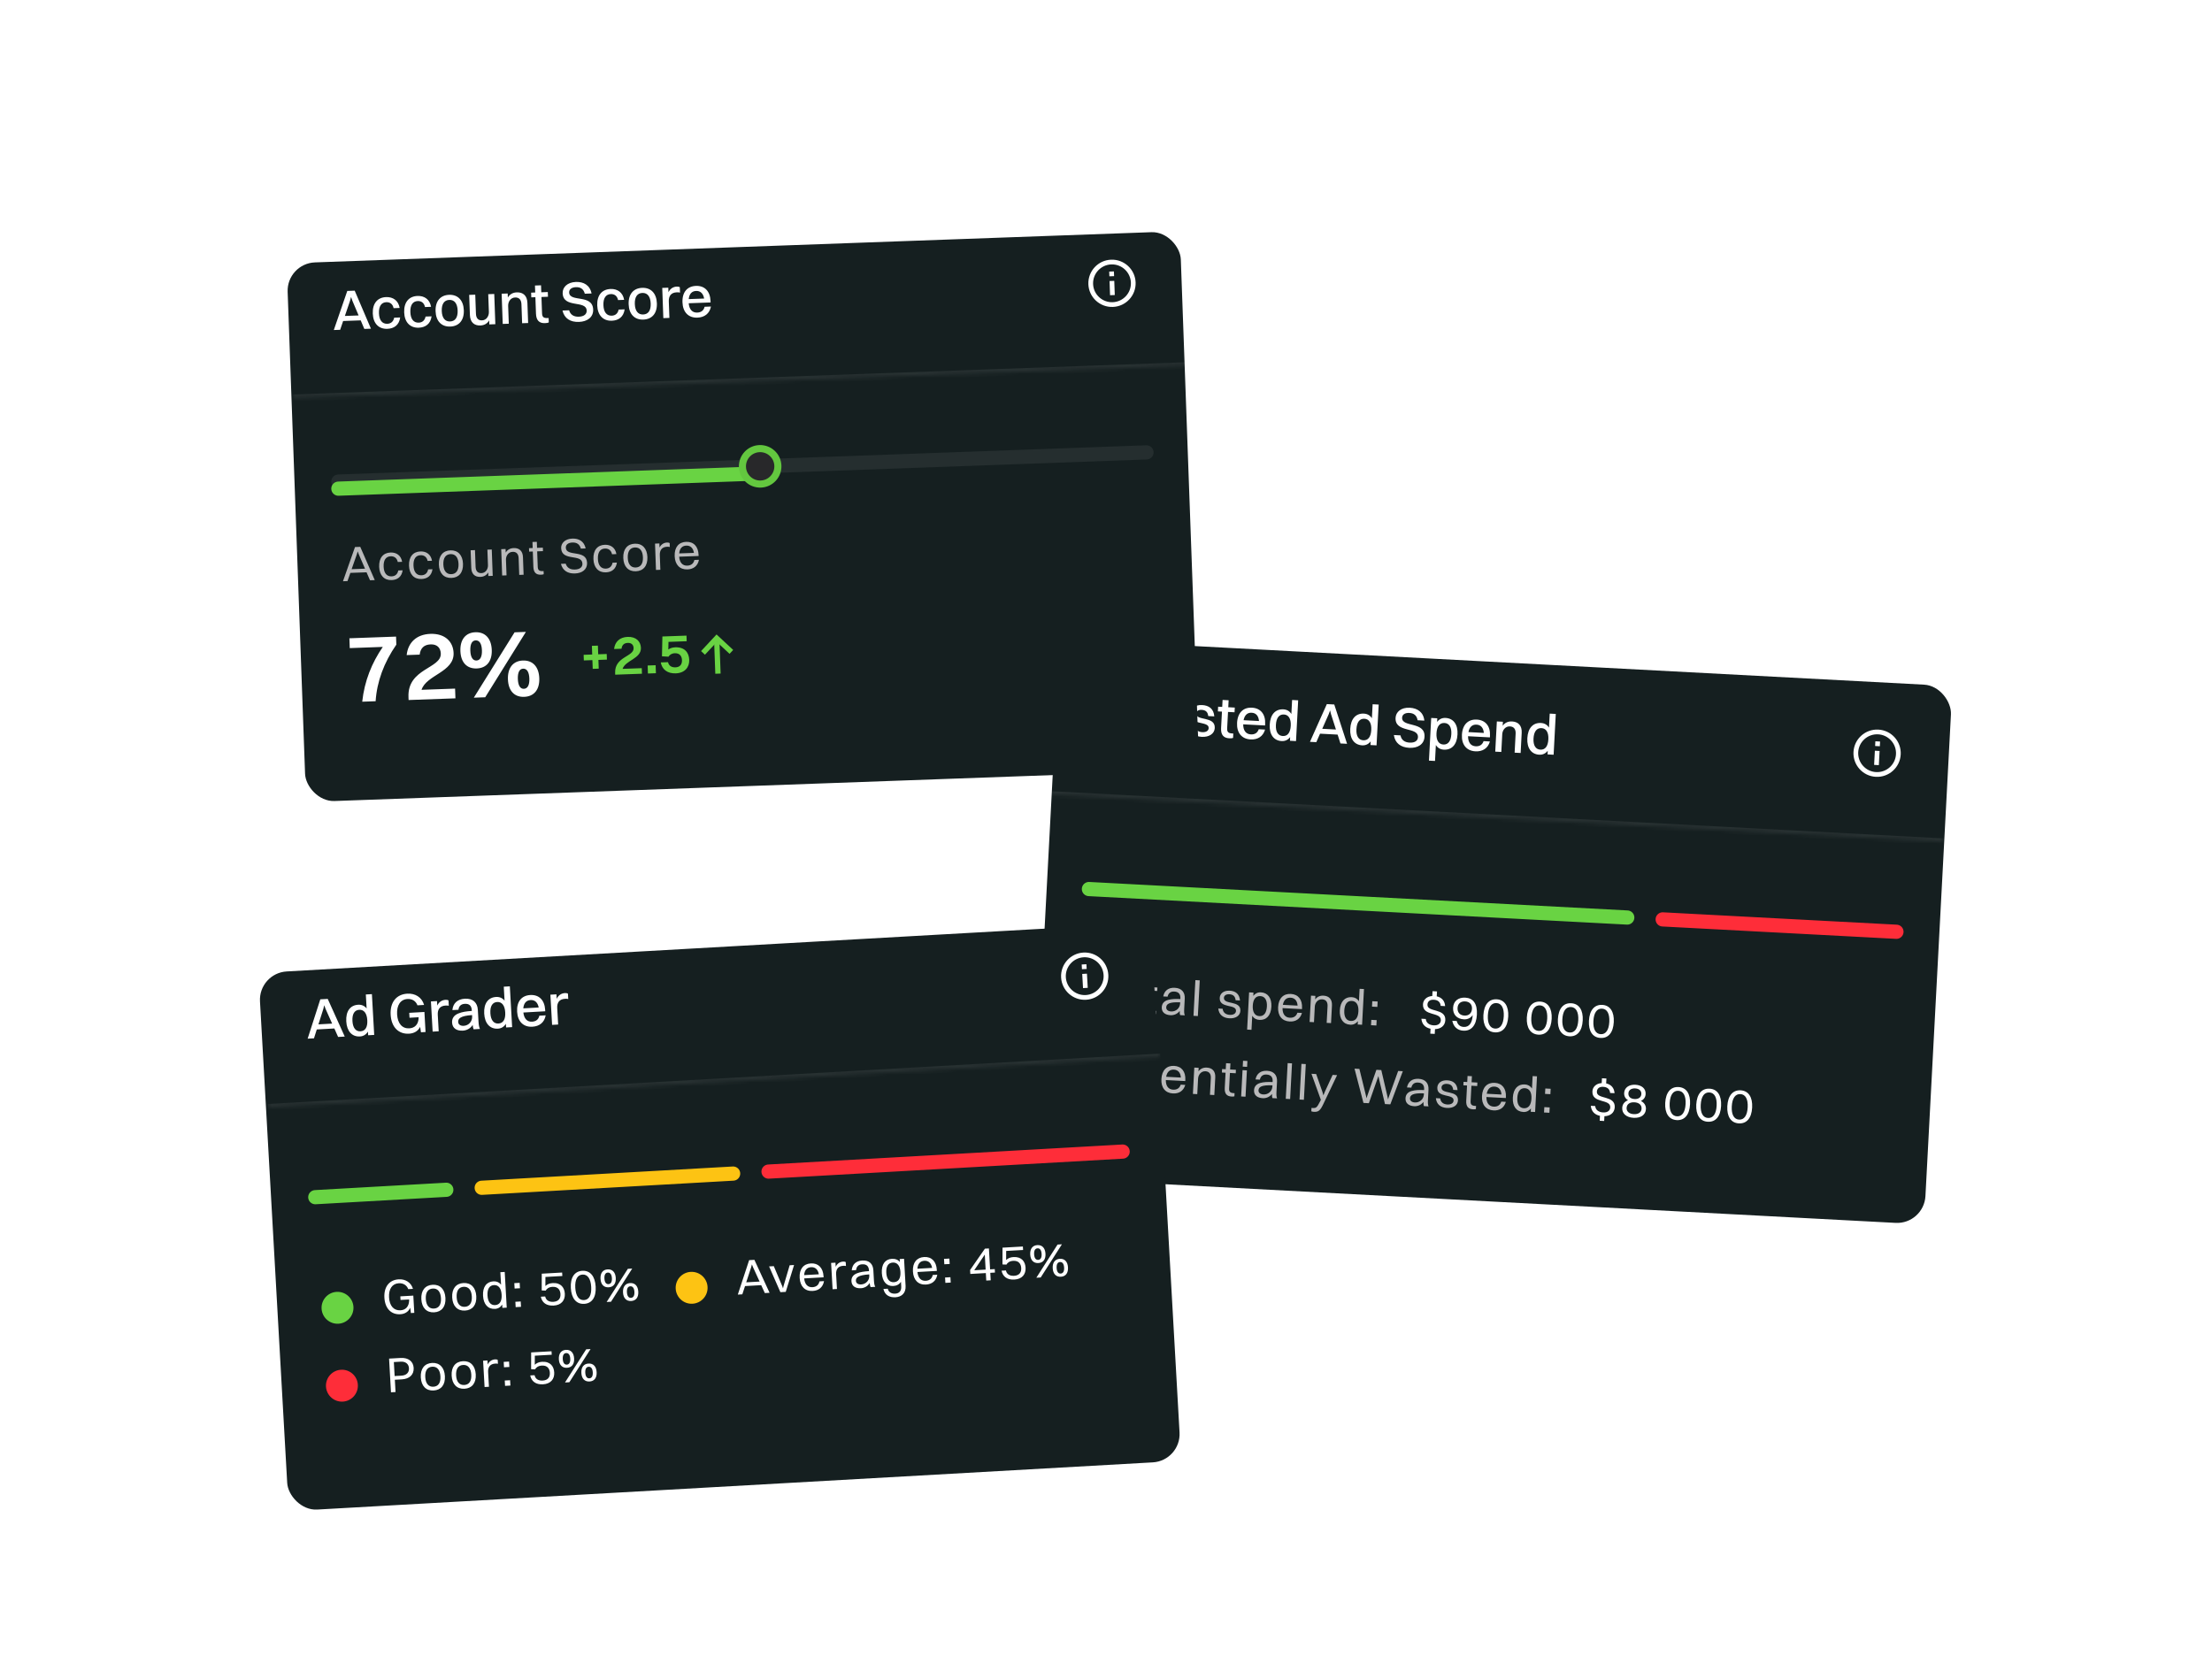 <svg width="565" height="427" viewBox="0 0 565 427" fill="none" xmlns="http://www.w3.org/2000/svg">
<g filter="url(#filter0_d_257_3028)">
<rect x="270.729" y="159.615" width="228.29" height="137.699" rx="7.247" transform="rotate(3.029 270.729 159.615)" fill="#151F20"/>
</g>
<mask id="path-2-inside-1_257_3028" fill="white">
<path d="M498.7 171.679L496.402 215.102L268.431 203.039L270.729 159.615L498.7 171.679Z"/>
</mask>
<path d="M496.402 215.102L496.45 214.198L268.479 202.134L268.431 203.039L268.383 203.943L496.354 216.007L496.402 215.102Z" fill="white" fill-opacity="0.08" mask="url(#path-2-inside-1_257_3028)"/>
<g clip-path="url(#clip0_257_3028)">
<path d="M479.015 189.386L480.221 189.45L480.157 190.656L478.951 190.592L479.015 189.386ZM478.887 191.798L480.093 191.862L479.902 195.481L478.696 195.417L478.887 191.798ZM479.778 186.402C476.448 186.226 473.604 188.785 473.427 192.114C473.251 195.443 475.81 198.288 479.139 198.464C482.468 198.641 485.313 196.082 485.489 192.753C485.666 189.423 483.107 186.579 479.778 186.402ZM479.203 197.258C476.543 197.117 474.493 194.838 474.634 192.178C474.774 189.518 477.054 187.468 479.714 187.609C482.373 187.749 484.424 190.029 484.283 192.689C484.142 195.348 481.863 197.399 479.203 197.258Z" fill="white"/>
</g>
<path d="M290.013 187.168L288.39 180.26L288.204 179.379L287.941 180.236L285.598 186.934L283.731 186.835L281.183 176.83L282.906 176.921L284.631 184.372L284.817 185.238L285.065 184.395L287.566 177.168L289.173 177.253L290.898 184.703L291.07 185.569L291.318 184.726L293.805 177.498L295.455 177.585L291.866 187.266L290.013 187.168ZM297.393 182.347L295.845 182.265C296.181 180.57 297.407 179.619 299.332 179.721C301.431 179.832 302.408 181.118 302.313 182.912L302.154 185.923C302.105 186.85 302.163 187.39 302.315 187.819L300.694 187.733C300.593 187.437 300.571 187.03 300.58 186.595C299.88 187.472 298.86 187.824 297.933 187.775C296.37 187.693 295.338 186.898 295.416 185.421C295.472 184.365 296.093 183.614 297.271 183.284C298.317 182.991 299.364 182.96 300.754 183.019L300.763 182.845C300.823 181.716 300.334 181.081 299.147 181.018C298.149 180.965 297.584 181.487 297.393 182.347ZM296.983 185.446C296.948 186.098 297.462 186.531 298.287 186.575C299.575 186.643 300.614 185.668 300.68 184.423L300.698 184.075C297.73 183.947 297.029 184.563 296.983 185.446ZM305.528 182.284C305.423 184.253 310.446 182.864 310.28 186.005C310.203 187.467 308.835 188.352 306.968 188.254C305.101 188.155 303.83 187.217 303.637 185.363L305.186 185.445C305.294 186.423 305.989 186.997 307.075 187.054C308.117 187.11 308.692 186.676 308.726 186.024C308.828 184.099 303.879 185.463 304.047 182.293C304.11 181.092 305.11 180.027 307.064 180.13C308.786 180.221 310.018 181.085 310.162 183.023L308.613 182.941C308.497 181.846 307.911 181.409 306.926 181.357C306.072 181.312 305.558 181.705 305.528 182.284ZM311.897 186.018L312.12 181.806L311.078 181.751L311.141 180.549L312.183 180.604L312.278 178.824L313.826 178.906L313.732 180.686L315.397 180.774L315.333 181.976L313.669 181.888L313.45 186.013C313.404 186.896 313.628 187.329 314.713 187.386L315.017 187.402L314.957 188.531C314.779 188.609 314.414 188.648 313.98 188.625C312.475 188.545 311.809 187.682 311.897 186.018ZM323.132 186.395C322.617 188.167 321.237 189.009 319.428 188.913C317.156 188.793 315.847 187.199 315.98 184.681C316.118 182.061 317.585 180.687 319.785 180.803C322.014 180.921 323.28 182.498 323.149 184.973L323.129 185.349L317.542 185.054C317.546 186.636 318.237 187.558 319.496 187.625C320.481 187.677 321.2 187.25 321.511 186.309L323.132 186.395ZM319.716 182.092C318.602 182.033 317.899 182.707 317.642 183.999L321.579 184.208C321.459 182.895 320.817 182.15 319.716 182.092ZM327.377 189.334C325.336 189.226 324.186 187.641 324.32 185.122C324.458 182.502 325.794 181.121 327.806 181.228C328.689 181.275 329.393 181.675 329.848 182.41L330.037 178.835L331.586 178.917L331.035 189.338L329.486 189.256L329.536 188.316C329.005 189.013 328.26 189.38 327.377 189.334ZM327.649 188.042C328.879 188.107 329.595 187.187 329.69 185.406C329.783 183.64 329.141 182.605 327.94 182.541C326.709 182.476 325.991 183.425 325.897 185.206C325.805 186.957 326.447 187.978 327.649 188.042ZM342.383 189.939L341.661 187.68L337.174 187.443L336.217 189.613L334.596 189.527L338.909 179.885L340.805 179.985L344.077 190.029L342.383 189.939ZM339.398 182.436L337.734 186.195L341.236 186.38L339.977 182.467L339.739 181.496L339.398 182.436ZM347.944 190.422C345.903 190.314 344.753 188.729 344.886 186.21C345.025 183.591 346.361 182.21 348.373 182.316C349.255 182.363 349.96 182.763 350.415 183.498L350.604 179.923L352.153 180.005L351.601 190.427L350.052 190.345L350.102 189.404C349.572 190.102 348.827 190.469 347.944 190.422ZM348.215 189.13C349.446 189.195 350.162 188.275 350.256 186.495C350.35 184.729 349.708 183.693 348.506 183.63C347.276 183.565 346.558 184.514 346.464 186.294C346.371 188.045 347.014 189.066 348.215 189.13ZM358.135 183.341C357.998 185.932 364.07 184.206 363.857 188.23C363.754 190.17 362.119 191.172 359.962 191.058C357.777 190.942 356.324 189.864 356.028 187.787L357.721 187.877C357.937 189.006 358.73 189.657 360.047 189.727C361.393 189.798 362.134 189.242 362.181 188.359C362.328 185.58 356.255 187.335 356.464 183.383C356.542 181.907 357.854 180.699 360.098 180.818C362.037 180.92 363.581 181.931 363.814 184.106L362.091 184.015C361.881 182.784 361.142 182.208 359.984 182.147C358.855 182.087 358.177 182.559 358.135 183.341ZM366.539 194.411L364.99 194.329L365.567 183.429L367.116 183.511L367.067 184.438C367.597 183.74 368.342 183.373 369.225 183.42C371.266 183.528 372.416 185.113 372.283 187.631C372.144 190.251 370.808 191.632 368.796 191.525C367.913 191.479 367.209 191.078 366.754 190.343L366.539 194.411ZM368.968 184.712C367.723 184.647 367.006 185.581 366.913 187.347C366.819 189.113 367.461 190.148 368.677 190.213C369.893 190.277 370.611 189.328 370.705 187.548C370.798 185.796 370.155 184.775 368.968 184.712ZM380.563 189.434C380.048 191.206 378.668 192.048 376.859 191.952C374.587 191.832 373.278 190.238 373.411 187.72C373.549 185.1 375.016 183.726 377.216 183.843C379.445 183.961 380.711 185.537 380.58 188.012L380.56 188.389L374.973 188.093C374.977 189.675 375.668 190.597 376.927 190.664C377.912 190.716 378.631 190.289 378.942 189.348L380.563 189.434ZM377.147 185.131C376.033 185.072 375.33 185.746 375.072 187.039L379.01 187.247C378.89 185.934 378.248 185.189 377.147 185.131ZM381.923 192.031L382.331 184.316L383.88 184.398L383.826 185.426C384.39 184.629 385.222 184.266 386.221 184.319C387.828 184.404 388.777 185.398 388.68 187.222L388.408 192.374L386.873 192.293L387.129 187.459C387.188 186.344 386.732 185.638 385.675 185.582C384.517 185.521 383.768 186.512 383.712 187.583L383.472 192.113L381.923 192.031ZM393.176 192.815C391.135 192.707 389.985 191.123 390.118 188.604C390.257 185.984 391.593 184.603 393.605 184.71C394.488 184.757 395.192 185.157 395.647 185.892L395.836 182.317L397.385 182.399L396.833 192.82L395.285 192.738L395.335 191.798C394.804 192.495 394.059 192.862 393.176 192.815ZM393.448 191.524C394.678 191.589 395.394 190.669 395.488 188.888C395.582 187.122 394.94 186.087 393.739 186.023C392.508 185.958 391.79 186.907 391.696 188.688C391.604 190.439 392.246 191.46 393.448 191.524Z" fill="white"/>
<g filter="url(#filter1_d_257_3028)">
<path d="M278.138 225.325L415.645 232.601" stroke="#69D343" stroke-width="3.624" stroke-linecap="round"/>
</g>
<g filter="url(#filter2_d_257_3028)">
<path d="M424.691 233.08L484.398 236.239" stroke="#FE2D39" stroke-width="3.624" stroke-linecap="round"/>
</g>
<path d="M279.751 258.198L280.155 250.573L277.204 250.417L277.256 249.429L284.323 249.803L284.271 250.791L281.32 250.635L280.916 258.259L279.751 258.198ZM287.371 258.753C285.446 258.651 284.363 257.273 284.479 255.082C284.6 252.803 285.856 251.612 287.743 251.712C289.669 251.813 290.75 253.217 290.634 255.408C290.514 257.675 289.258 258.853 287.371 258.753ZM287.422 257.791C288.676 257.857 289.407 256.994 289.494 255.348C289.581 253.714 288.934 252.74 287.693 252.674C286.439 252.608 285.707 253.483 285.619 255.143C285.533 256.764 286.181 257.725 287.422 257.791ZM292.779 256.944L292.985 253.043L292.048 252.993L292.095 252.107L293.032 252.157L293.114 250.611L294.228 250.67L294.147 252.215L295.628 252.294L295.582 253.18L294.1 253.102L293.893 257.003C293.85 257.813 294.071 258.206 295.059 258.258L295.287 258.27L295.245 259.068C295.115 259.125 294.834 259.148 294.517 259.132C293.263 259.065 292.704 258.362 292.779 256.944ZM298.233 254.629L297.118 254.57C297.412 253.1 298.433 252.277 300.08 252.364C301.878 252.46 302.697 253.557 302.613 255.127L302.473 257.774C302.432 258.547 302.47 259.032 302.628 259.408L301.45 259.346C301.338 259.073 301.321 258.679 301.329 258.273C300.715 259.091 299.783 259.41 298.973 259.367C297.579 259.294 296.676 258.598 296.744 257.319C296.793 256.394 297.335 255.75 298.34 255.473C299.268 255.217 300.197 255.19 301.49 255.246L301.498 255.094C301.555 254.005 301.08 253.383 299.928 253.322C298.965 253.271 298.418 253.775 298.233 254.629ZM297.885 257.354C297.853 257.974 298.352 258.369 299.138 258.411C300.379 258.476 301.368 257.551 301.429 256.398L301.445 256.082C298.582 255.956 297.929 256.531 297.885 257.354ZM304.848 259.526L305.331 250.407L306.445 250.466L305.963 259.585L304.848 259.526ZM312.62 254.92C312.521 256.795 316.972 255.481 316.825 258.254C316.759 259.508 315.602 260.247 314.019 260.163C312.423 260.079 311.349 259.26 311.179 257.664L312.294 257.723C312.396 258.668 313.065 259.224 314.104 259.279C315.117 259.333 315.673 258.905 315.706 258.272C315.804 256.435 311.404 257.726 311.552 254.94C311.606 253.914 312.454 253.019 314.1 253.106C315.557 253.183 316.597 253.924 316.724 255.607L315.609 255.548C315.5 254.489 314.938 254.065 313.989 254.015C313.153 253.971 312.649 254.363 312.62 254.92ZM319.663 263.104L318.548 263.045L319.052 253.533L320.166 253.592L320.122 254.428C320.599 253.818 321.264 253.485 322.062 253.528C323.848 253.622 324.855 254.996 324.739 257.187C324.618 259.467 323.45 260.663 321.689 260.569C320.891 260.527 320.263 260.164 319.852 259.52L319.663 263.104ZM321.935 254.486C320.757 254.424 320.076 255.29 319.989 256.936C319.903 258.57 320.512 259.542 321.664 259.603C322.829 259.664 323.511 258.786 323.599 257.127C323.685 255.506 323.075 254.546 321.935 254.486ZM332.555 258.795C332.105 260.346 330.937 261.059 329.404 260.978C327.454 260.874 326.346 259.495 326.462 257.304C326.582 255.024 327.826 253.833 329.714 253.933C331.613 254.033 332.684 255.398 332.571 257.538L332.556 257.817L327.591 257.554C327.575 259.065 328.239 259.951 329.455 260.015C330.405 260.065 331.1 259.645 331.39 258.733L332.555 258.795ZM329.663 254.895C328.586 254.838 327.905 255.475 327.674 256.72L331.435 256.919C331.349 255.67 330.714 254.951 329.663 254.895ZM334.507 261.095L334.863 254.37L335.977 254.429L335.929 255.341C336.423 254.656 337.177 254.327 338.063 254.374C339.494 254.45 340.299 255.331 340.216 256.889L339.978 261.385L338.864 261.326L339.09 257.058C339.143 256.044 338.722 255.362 337.709 255.308C336.594 255.249 335.883 256.215 335.832 257.177L335.622 261.154L334.507 261.095ZM344.9 261.798C343.115 261.703 342.108 260.329 342.224 258.138C342.344 255.858 343.513 254.663 345.273 254.756C346.071 254.798 346.699 255.162 347.11 255.806L347.278 252.627L348.393 252.686L347.91 261.805L346.795 261.746L346.84 260.897C346.364 261.507 345.698 261.84 344.9 261.798ZM345.027 260.839C346.205 260.901 346.886 260.036 346.973 258.389C347.06 256.756 346.451 255.783 345.298 255.722C344.133 255.661 343.451 256.539 343.364 258.198C343.278 259.819 343.887 260.779 345.027 260.839ZM350.443 257.176L350.516 255.795L351.884 255.868L351.811 257.248L350.443 257.176ZM350.192 261.925L350.264 260.557L351.632 260.63L351.56 261.998L350.192 261.925Z" fill="#B9B9BA"/>
<path d="M276.342 277.975L276.798 269.363L279.749 269.519C281.699 269.622 282.873 270.726 282.784 272.41C282.692 274.146 281.397 275.093 279.472 274.991L277.674 274.896L277.507 278.037L276.342 277.975ZM279.686 270.468L277.913 270.375L277.724 273.946L279.459 274.038C280.738 274.106 281.522 273.461 281.58 272.359C281.637 271.27 280.914 270.533 279.686 270.468ZM287.221 278.703C285.295 278.601 284.213 277.223 284.329 275.032C284.449 272.753 285.706 271.562 287.593 271.662C289.518 271.763 290.6 273.167 290.484 275.358C290.364 277.625 289.108 278.803 287.221 278.703ZM287.271 277.741C288.525 277.807 289.257 276.944 289.344 275.298C289.43 273.664 288.783 272.69 287.542 272.624C286.288 272.558 285.556 273.433 285.468 275.093C285.383 276.714 286.03 277.675 287.271 277.741ZM292.628 276.894L292.835 272.993L291.898 272.943L291.945 272.057L292.882 272.107L292.964 270.561L294.078 270.62L293.996 272.165L295.478 272.244L295.431 273.13L293.949 273.052L293.743 276.953C293.7 277.763 293.921 278.156 294.908 278.208L295.136 278.22L295.094 279.018C294.964 279.075 294.684 279.098 294.367 279.082C293.113 279.015 292.553 278.312 292.628 276.894ZM302.746 277.175C302.295 278.726 301.127 279.439 299.595 279.358C297.644 279.255 296.536 277.875 296.652 275.684C296.773 273.405 298.017 272.213 299.904 272.313C301.804 272.414 302.875 273.778 302.762 275.919L302.747 276.197L297.782 275.935C297.766 277.445 298.43 278.331 299.646 278.396C300.596 278.446 301.291 278.025 301.581 277.114L302.746 277.175ZM299.853 273.276C298.777 273.219 298.095 273.856 297.864 275.101L301.626 275.3C301.54 274.051 300.904 273.331 299.853 273.276ZM304.698 279.476L305.054 272.751L306.168 272.81L306.12 273.721C306.613 273.036 307.367 272.708 308.254 272.755C309.685 272.831 310.489 273.711 310.407 275.269L310.169 279.765L309.054 279.706L309.28 275.438C309.334 274.425 308.913 273.742 307.9 273.689C306.785 273.63 306.074 274.595 306.023 275.558L305.812 279.535L304.698 279.476ZM312.833 277.963L313.04 274.062L312.102 274.013L312.149 273.126L313.087 273.176L313.168 271.631L314.283 271.69L314.201 273.235L315.683 273.313L315.636 274.2L314.154 274.121L313.948 278.022C313.905 278.833 314.125 279.225 315.113 279.278L315.341 279.29L315.299 280.088C315.169 280.144 314.888 280.167 314.572 280.151C313.318 280.084 312.758 279.382 312.833 277.963ZM317.425 272.504L317.504 271.009L318.618 271.068L318.539 272.563L317.425 272.504ZM317.021 280.128L317.377 273.403L318.492 273.462L318.136 280.187L317.021 280.128ZM321.802 275.834L320.688 275.775C320.981 274.305 322.003 273.482 323.649 273.57C325.448 273.665 326.266 274.762 326.183 276.333L326.043 278.98C326.002 279.752 326.04 280.237 326.198 280.614L325.02 280.551C324.907 280.279 324.89 279.884 324.899 279.478C324.284 280.296 323.353 280.615 322.542 280.572C321.149 280.499 320.246 279.803 320.314 278.524C320.363 277.6 320.905 276.955 321.91 276.678C322.838 276.422 323.766 276.395 325.059 276.451L325.067 276.299C325.125 275.21 324.65 274.588 323.497 274.527C322.535 274.476 321.987 274.98 321.802 275.834ZM321.455 278.559C321.422 279.18 321.922 279.574 322.707 279.616C323.948 279.682 324.937 278.756 324.998 277.603L325.015 277.287C322.151 277.161 321.498 277.736 321.455 278.559ZM328.417 280.731L328.9 271.612L330.015 271.671L329.532 280.79L328.417 280.731ZM331.932 280.917L332.415 271.798L333.53 271.857L333.047 280.976L331.932 280.917ZM335.596 284.057C335.343 284.044 335.08 283.967 334.943 283.921L334.988 283.06L335.33 283.078C336.154 283.122 336.39 282.969 337.129 281.497L337.384 280.99L334.98 274.334L336.183 274.398L337.772 278.94L338.028 279.855L338.38 278.972L340.388 274.62L341.528 274.681L337.984 282.126C337.227 283.712 336.761 284.119 335.596 284.057ZM353.755 282.072L352.23 275.615L352.077 274.909L351.837 275.595L349.639 281.854L348.259 281.781L345.979 273.024L347.22 273.09L348.903 279.935L349.046 280.591L349.244 279.953L351.564 273.319L352.818 273.386L354.412 280.227L354.542 280.881L354.741 280.244L357.124 273.614L358.315 273.677L355.123 282.144L353.755 282.072ZM360.492 277.882L359.378 277.823C359.672 276.352 360.693 275.53 362.34 275.617C364.138 275.712 364.956 276.81 364.873 278.38L364.733 281.027C364.692 281.8 364.73 282.284 364.888 282.661L363.71 282.599C363.598 282.326 363.58 281.931 363.589 281.525C362.974 282.344 362.043 282.663 361.232 282.62C359.839 282.546 358.936 281.851 359.004 280.571C359.053 279.647 359.595 279.002 360.6 278.725C361.528 278.47 362.457 278.443 363.749 278.498L363.757 278.346C363.815 277.257 363.34 276.635 362.187 276.574C361.225 276.523 360.677 277.028 360.492 277.882ZM360.145 280.606C360.112 281.227 360.612 281.622 361.397 281.663C362.638 281.729 363.627 280.803 363.688 279.651L363.705 279.334C360.841 279.208 360.189 279.783 360.145 280.606ZM368.196 277.819C368.096 279.694 372.548 278.38 372.401 281.153C372.335 282.407 371.178 283.146 369.595 283.062C367.999 282.978 366.925 282.159 366.755 280.563L367.87 280.622C367.972 281.567 368.641 282.123 369.68 282.178C370.693 282.231 371.249 281.804 371.282 281.17C371.38 279.334 366.98 280.625 367.128 277.839C367.182 276.813 368.03 275.918 369.676 276.005C371.133 276.082 372.173 276.823 372.3 278.506L371.185 278.447C371.076 277.387 370.514 276.964 369.564 276.914C368.729 276.869 368.225 277.262 368.196 277.819ZM374.514 281.227L374.72 277.326L373.783 277.277L373.83 276.39L374.767 276.44L374.849 274.895L375.963 274.954L375.881 276.499L377.363 276.577L377.316 277.464L375.835 277.385L375.628 281.286C375.585 282.097 375.806 282.489 376.794 282.542L377.022 282.554L376.979 283.352C376.849 283.408 376.569 283.431 376.252 283.415C374.998 283.348 374.438 282.646 374.514 281.227ZM384.631 281.508C384.181 283.06 383.012 283.772 381.48 283.691C379.53 283.588 378.421 282.209 378.537 280.018C378.658 277.738 379.902 276.546 381.789 276.646C383.689 276.747 384.76 278.112 384.647 280.252L384.632 280.531L379.667 280.268C379.651 281.778 380.315 282.664 381.531 282.729C382.481 282.779 383.176 282.359 383.466 281.447L384.631 281.508ZM381.738 277.609C380.662 277.552 379.98 278.189 379.749 279.434L383.511 279.633C383.425 278.384 382.79 277.664 381.738 277.609ZM389.095 284.094C387.309 284 386.302 282.626 386.418 280.435C386.539 278.155 387.707 276.959 389.468 277.053C390.266 277.095 390.894 277.458 391.305 278.102L391.473 274.923L392.587 274.982L392.105 284.101L390.99 284.042L391.035 283.194C390.558 283.803 389.893 284.137 389.095 284.094ZM389.222 283.136C390.4 283.198 391.081 282.332 391.168 280.686C391.254 279.052 390.645 278.08 389.493 278.019C388.328 277.957 387.646 278.836 387.558 280.495C387.472 282.116 388.082 283.075 389.222 283.136ZM394.638 279.473L394.711 278.092L396.079 278.164L396.006 279.545L394.638 279.473ZM394.387 284.222L394.459 282.854L395.827 282.926L395.754 284.294L394.387 284.222Z" fill="#B9B9BA"/>
<path d="M365.329 264.085L365.396 262.831C364.052 262.544 363.195 261.699 363.055 260.269L364.182 260.329C364.269 261.324 365.051 261.899 366.204 261.96C367.344 262.02 367.982 261.482 368.024 260.684C368.144 258.417 363.298 259.761 363.467 256.557C363.523 255.506 364.348 254.559 365.839 254.46L365.904 253.231L367.044 253.292L366.977 254.545C368.17 254.812 369.029 255.607 369.118 257.046L367.991 256.987C367.893 255.953 367.233 255.473 366.207 255.419C365.207 255.366 364.647 255.87 364.605 256.655C364.496 258.72 369.336 257.49 369.169 260.643C369.094 262.075 367.997 262.88 366.534 262.93L366.469 264.146L365.329 264.085ZM371.156 257.459C371.247 255.737 372.517 254.788 374.252 254.88C374.265 254.88 374.265 254.88 374.277 254.881C376.24 254.998 377.387 256.366 377.234 259.241C377.088 262.002 375.768 263.431 373.78 263.326C372.298 263.247 371.253 262.354 370.955 260.789L372.094 260.849C372.31 261.813 372.969 262.318 373.869 262.365C375.249 262.438 376.055 261.363 376.163 259.324C375.679 260.073 374.858 260.475 373.92 260.425C372.185 260.333 371.062 259.245 371.156 257.459ZM374.239 255.844C373.124 255.785 372.356 256.38 372.296 257.519C372.234 258.685 372.933 259.407 374.047 259.466C375.149 259.525 375.919 258.892 375.982 257.714C376.041 256.6 375.341 255.903 374.239 255.844ZM381.849 263.753C379.836 263.646 378.754 262.014 378.894 259.367C379.038 256.644 380.308 255.2 382.296 255.305C384.298 255.411 385.38 257.043 385.239 259.703C385.095 262.426 383.825 263.857 381.849 263.753ZM381.9 262.79C383.205 262.859 383.988 261.732 384.099 259.643C384.209 257.566 383.537 256.336 382.246 256.268C380.928 256.198 380.145 257.313 380.034 259.428C379.925 261.479 380.596 262.721 381.9 262.79ZM392.949 264.34C390.935 264.234 389.853 262.602 389.993 259.955C390.137 257.232 391.407 255.787 393.396 255.893C395.397 255.999 396.479 257.631 396.338 260.29C396.194 263.013 394.924 264.445 392.949 264.34ZM393 263.378C394.304 263.447 395.088 262.32 395.198 260.23C395.308 258.153 394.637 256.924 393.345 256.855C392.028 256.786 391.245 257.9 391.133 260.015C391.024 262.067 391.695 263.309 393 263.378ZM400.879 264.76C398.865 264.653 397.783 263.021 397.923 260.374C398.068 257.651 399.338 256.207 401.326 256.312C403.327 256.418 404.409 258.05 404.269 260.71C404.125 263.433 402.855 264.865 400.879 264.76ZM400.93 263.797C402.235 263.866 403.018 262.739 403.129 260.65C403.239 258.573 402.567 257.343 401.275 257.275C399.958 257.205 399.175 258.32 399.063 260.435C398.955 262.486 399.626 263.728 400.93 263.797ZM408.81 265.18C406.796 265.073 405.714 263.441 405.854 260.794C405.998 258.071 407.268 256.627 409.257 256.732C411.258 256.838 412.34 258.47 412.199 261.13C412.055 263.853 410.785 265.284 408.81 265.18ZM408.861 264.217C410.165 264.286 410.949 263.159 411.059 261.069C411.169 258.992 410.498 257.763 409.206 257.695C407.889 257.625 407.106 258.739 406.994 260.854C406.885 262.906 407.556 264.148 408.861 264.217Z" fill="white"/>
<path d="M408.604 286.333L408.671 285.079C407.327 284.792 406.47 283.947 406.33 282.517L407.457 282.577C407.544 283.572 408.326 284.147 409.479 284.208C410.619 284.268 411.257 283.73 411.299 282.932C411.419 280.665 406.572 282.009 406.742 278.805C406.798 277.754 407.623 276.807 409.114 276.708L409.179 275.479L410.319 275.54L410.252 276.793C411.445 277.06 412.304 277.855 412.393 279.294L411.266 279.235C411.168 278.201 410.508 277.721 409.482 277.667C408.482 277.614 407.921 278.118 407.88 278.903C407.771 280.968 412.611 279.738 412.444 282.891C412.369 284.323 411.272 285.128 409.809 285.178L409.744 286.394L408.604 286.333ZM417.257 285.585C415.433 285.488 414.278 284.512 414.356 283.043C414.407 282.081 414.963 281.424 415.844 281.09C415.179 280.699 414.806 280.057 414.85 279.234C414.922 277.879 416.083 277.051 417.704 277.137C419.338 277.223 420.408 278.118 420.334 279.524C420.291 280.335 419.839 280.946 419.123 281.276C419.977 281.702 420.458 282.452 420.411 283.351C420.331 284.858 419.068 285.68 417.257 285.585ZM417.655 278.074C416.679 278.023 415.981 278.494 415.937 279.33C415.89 280.216 416.523 280.732 417.511 280.784C418.486 280.836 419.197 280.366 419.242 279.517C419.288 278.643 418.655 278.127 417.655 278.074ZM417.307 284.647C418.459 284.708 419.248 284.204 419.299 283.241C419.35 282.279 418.594 281.68 417.467 281.62C416.327 281.56 415.526 282.064 415.473 283.052C415.424 283.976 416.167 284.587 417.307 284.647ZM428.293 286.169C426.279 286.062 425.197 284.43 425.337 281.783C425.481 279.06 426.752 277.616 428.74 277.721C430.741 277.827 431.823 279.459 431.682 282.119C431.538 284.842 430.269 286.273 428.293 286.169ZM428.344 285.206C429.648 285.275 430.432 284.148 430.543 282.058C430.653 279.981 429.981 278.752 428.689 278.683C427.372 278.614 426.589 279.728 426.477 281.843C426.369 283.895 427.039 285.137 428.344 285.206ZM436.224 286.588C434.21 286.482 433.128 284.85 433.268 282.203C433.412 279.48 434.682 278.035 436.671 278.141C438.672 278.247 439.754 279.879 439.613 282.538C439.469 285.261 438.199 286.693 436.224 286.588ZM436.274 285.626C437.579 285.695 438.363 284.568 438.473 282.478C438.583 280.401 437.911 279.172 436.62 279.103C435.302 279.033 434.52 280.148 434.408 282.263C434.299 284.315 434.97 285.557 436.274 285.626ZM444.154 287.008C442.14 286.901 441.058 285.269 441.198 282.622C441.342 279.899 442.613 278.455 444.601 278.56C446.602 278.666 447.684 280.298 447.544 282.958C447.399 285.681 446.13 287.112 444.154 287.008ZM444.205 286.045C445.51 286.114 446.293 284.987 446.404 282.898C446.514 280.821 445.842 279.591 444.55 279.523C443.233 279.453 442.45 280.567 442.338 282.683C442.23 284.734 442.9 285.976 444.205 286.045Z" fill="white"/>
<g filter="url(#filter3_dd_257_3028)">
<rect x="66" y="239.538" width="228.29" height="137.699" rx="7.247" transform="rotate(-3.233 66 239.538)" fill="#151F20"/>
</g>
<mask id="path-13-inside-2_257_3028" fill="white">
<path d="M293.927 226.665L296.379 270.08L68.452 282.953L66 239.539L293.927 226.665Z"/>
</mask>
<path d="M296.379 270.08L296.328 269.175L68.401 282.049L68.452 282.953L68.504 283.858L296.43 270.984L296.379 270.08Z" fill="white" fill-opacity="0.08" mask="url(#path-13-inside-2_257_3028)"/>
<g clip-path="url(#clip1_257_3028)">
<path d="M276.29 246.413L277.496 246.345L277.564 247.551L276.358 247.619L276.29 246.413ZM276.426 248.825L277.632 248.757L277.837 252.375L276.631 252.443L276.426 248.825ZM276.723 243.364C273.394 243.552 270.845 246.406 271.033 249.735C271.221 253.063 274.075 255.612 277.404 255.424C280.732 255.236 283.281 252.382 283.093 249.053C282.905 245.725 280.051 243.176 276.723 243.364ZM277.336 254.218C274.677 254.368 272.39 252.326 272.239 249.666C272.089 247.007 274.132 244.72 276.791 244.57C279.45 244.42 281.737 246.462 281.887 249.122C282.037 251.781 279.995 254.068 277.336 254.218Z" fill="white"/>
</g>
<path d="M86.365 264.925L85.401 262.758L80.915 263.012L80.2 265.273L78.58 265.365L81.815 255.31L83.711 255.203L88.058 264.829L86.365 264.925ZM82.58 257.793L81.335 261.71L84.837 261.513L83.159 257.76L82.815 256.821L82.58 257.793ZM91.945 264.799C89.904 264.914 88.589 263.464 88.446 260.946C88.298 258.326 89.476 256.808 91.487 256.695C92.37 256.645 93.114 256.966 93.646 257.647L93.444 254.072L94.993 253.985L95.581 264.405L94.033 264.492L93.98 263.551C93.528 264.303 92.828 264.749 91.945 264.799ZM92.074 263.485C93.304 263.415 93.916 262.423 93.815 260.643C93.716 258.877 92.965 257.918 91.763 257.986C90.533 258.055 89.923 259.077 90.024 260.857C90.123 262.608 90.873 263.553 92.074 263.485ZM108.697 263.664L107.525 263.73L107.316 262.348C106.769 263.453 105.741 264.019 104.482 264.091C101.791 264.243 99.96 262.415 99.781 259.246C99.603 256.091 101.214 254.026 104.05 253.865C106.004 253.755 107.743 254.731 108.321 256.746L106.628 256.841C106.217 255.732 105.256 255.162 104.083 255.228C102.289 255.33 101.299 256.823 101.431 259.153C101.562 261.483 102.727 262.825 104.55 262.722C105.896 262.646 106.936 261.774 106.931 259.887L104.601 260.019L104.53 258.76L108.408 258.541L108.697 263.664ZM110.507 263.562L110.071 255.848L111.62 255.761L111.685 256.904C112.139 255.949 112.911 255.485 113.808 255.434C114.112 255.417 114.406 255.473 114.558 255.595L114.634 256.955C114.399 256.896 114.122 256.882 113.804 256.9C112.328 256.984 111.742 257.917 111.818 259.263L112.056 263.474L110.507 263.562ZM117.102 257.977L115.554 258.065C115.703 256.343 116.818 255.264 118.743 255.155C120.841 255.037 121.953 256.208 122.054 258.002L122.224 261.012C122.276 261.939 122.394 262.469 122.591 262.879L120.97 262.971C120.838 262.688 120.772 262.285 120.733 261.852C120.133 262.8 119.157 263.262 118.231 263.314C116.668 263.402 115.556 262.725 115.472 261.249C115.413 260.192 115.947 259.378 117.083 258.922C118.091 258.517 119.128 258.371 120.516 258.278L120.506 258.104C120.443 256.975 119.887 256.397 118.701 256.464C117.702 256.521 117.198 257.101 117.102 257.977ZM117.032 261.102C117.069 261.754 117.627 262.129 118.452 262.082C119.74 262.009 120.666 260.926 120.596 259.682L120.576 259.334C117.611 259.531 116.982 260.22 117.032 261.102ZM127.177 262.809C125.137 262.924 123.821 261.474 123.678 258.956C123.53 256.337 124.708 254.818 126.719 254.705C127.602 254.655 128.346 254.976 128.878 255.657L128.676 252.083L130.225 251.995L130.813 262.415L129.265 262.502L129.212 261.561C128.76 262.313 128.06 262.759 127.177 262.809ZM127.306 261.495C128.536 261.425 129.148 260.433 129.047 258.653C128.948 256.887 128.197 255.928 126.995 255.996C125.765 256.065 125.155 257.087 125.256 258.867C125.355 260.618 126.105 261.563 127.306 261.495ZM139.384 259.404C139.065 261.223 137.785 262.21 135.976 262.312C133.704 262.44 132.229 260.999 132.087 258.481C131.939 255.862 133.247 254.336 135.446 254.212C137.675 254.086 139.106 255.515 139.246 257.99L139.267 258.366L133.681 258.681C133.857 260.254 134.645 261.095 135.904 261.024C136.888 260.968 137.556 260.466 137.763 259.496L139.384 259.404ZM135.519 255.5C134.405 255.563 133.779 256.309 133.665 257.622L137.601 257.4C137.339 256.108 136.619 255.438 135.519 255.5ZM141.019 261.838L140.583 254.125L142.132 254.037L142.196 255.181C142.65 254.226 143.423 253.761 144.32 253.711C144.624 253.693 144.917 253.749 145.069 253.871L145.146 255.232C144.911 255.173 144.634 255.159 144.316 255.177C142.84 255.26 142.254 256.194 142.33 257.54L142.567 261.751L141.019 261.838Z" fill="white"/>
<g filter="url(#filter4_d_257_3028)">
<path d="M80.532 304.047L113.997 302.157" stroke="#69D343" stroke-width="3.624" stroke-linecap="round"/>
</g>
<g filter="url(#filter5_d_257_3028)">
<path d="M196.304 297.509L286.751 292.4" stroke="#FE2D39" stroke-width="3.624" stroke-linecap="round"/>
</g>
<g filter="url(#filter6_d_257_3028)">
<path d="M123.042 301.646L187.259 298.019" stroke="#FDC313" stroke-width="3.624" stroke-linecap="round"/>
</g>
<path d="M105.821 335.413L104.947 335.462L104.782 334.113C104.308 335.168 103.385 335.703 102.246 335.767C99.916 335.899 98.339 334.299 98.183 331.538C98.028 328.79 99.412 326.985 101.844 326.847C103.502 326.754 104.972 327.585 105.487 329.284L104.272 329.352C103.896 328.319 102.964 327.788 101.862 327.85C100.178 327.945 99.252 329.318 99.374 331.471C99.495 333.624 100.581 334.858 102.291 334.761C103.569 334.689 104.538 333.847 104.51 331.994L102.306 332.118L102.254 331.194L105.572 331.007L105.821 335.413ZM110.896 335.279C108.972 335.388 107.745 334.136 107.621 331.945C107.493 329.666 108.612 328.345 110.499 328.238C112.424 328.13 113.652 329.407 113.775 331.598C113.903 333.864 112.783 335.172 110.896 335.279ZM110.842 334.317C112.096 334.246 112.729 333.308 112.636 331.662C112.543 330.028 111.794 329.131 110.553 329.201C109.3 329.272 108.667 330.222 108.761 331.881C108.853 333.502 109.601 334.387 110.842 334.317ZM118.776 334.834C116.851 334.943 115.625 333.691 115.501 331.5C115.372 329.221 116.492 327.9 118.378 327.793C120.303 327.685 121.531 328.962 121.655 331.153C121.783 333.419 120.663 334.727 118.776 334.834ZM118.722 333.872C119.975 333.801 120.608 332.863 120.515 331.217C120.423 329.583 119.674 328.686 118.433 328.756C117.179 328.827 116.547 329.777 116.64 331.436C116.732 333.057 117.481 333.942 118.722 333.872ZM126.44 334.401C124.655 334.502 123.504 333.246 123.38 331.055C123.252 328.776 124.282 327.46 126.043 327.361C126.84 327.316 127.505 327.608 127.983 328.204L127.803 325.025L128.918 324.962L129.433 334.08L128.318 334.142L128.27 333.294C127.863 333.952 127.238 334.356 126.44 334.401ZM126.462 333.434C127.639 333.368 128.222 332.433 128.129 330.787C128.037 329.153 127.325 328.254 126.173 328.319C125.008 328.384 124.426 329.332 124.52 330.991C124.612 332.612 125.322 333.499 126.462 333.434ZM131.446 329.202L131.368 327.822L132.736 327.745L132.813 329.125L131.446 329.202ZM131.714 333.951L131.637 332.583L133.004 332.506L133.082 333.873L131.714 333.951ZM144.271 330.523C144.365 332.194 143.394 333.443 141.406 333.556C139.583 333.659 138.442 332.808 138.141 331.288L139.255 331.226C139.446 332.129 140.136 332.662 141.339 332.594C142.618 332.522 143.224 331.776 143.157 330.599C143.104 329.649 142.592 328.687 141.123 328.77C140.161 328.824 139.652 329.26 139.374 329.733L138.368 329.688L138.38 325.406L143.584 325.112L143.634 325.999L139.316 326.242L139.307 328.555C139.754 328.149 140.322 327.85 141.157 327.803C143.31 327.681 144.185 329.003 144.271 330.523ZM149.221 333.114C147.208 333.228 145.954 331.724 145.805 329.077C145.651 326.355 146.756 324.781 148.744 324.668C150.745 324.555 151.999 326.06 152.149 328.719C152.302 331.441 151.197 333.003 149.221 333.114ZM149.167 332.152C150.471 332.078 151.127 330.873 151.009 328.783C150.892 326.707 150.09 325.558 148.799 325.631C147.482 325.705 146.825 326.898 146.944 329.013C147.06 331.064 147.863 332.226 149.167 332.152ZM155.463 328.887C154.235 328.957 153.466 328.162 153.384 326.718C153.301 325.249 153.989 324.372 155.204 324.303C156.433 324.234 157.203 325.054 157.284 326.498C157.367 327.954 156.691 328.818 155.463 328.887ZM154.951 332.638L160.367 324.164L161.481 324.101L156.065 332.575L154.951 332.638ZM155.417 328.077C156.038 328.042 156.35 327.503 156.297 326.554C156.243 325.604 155.871 325.091 155.251 325.127C154.63 325.162 154.33 325.699 154.385 326.662C154.438 327.599 154.81 328.111 155.417 328.077ZM161.212 332.386C159.984 332.456 159.214 331.648 159.133 330.217C159.05 328.748 159.738 327.871 160.953 327.802C162.181 327.733 162.951 328.541 163.033 329.997C163.116 331.453 162.44 332.317 161.212 332.386ZM161.166 331.576C161.787 331.541 162.099 331.002 162.046 330.053C161.992 329.103 161.62 328.59 161 328.625C160.379 328.66 160.079 329.198 160.134 330.161C160.187 331.098 160.558 331.61 161.166 331.576Z" fill="white"/>
<g filter="url(#filter7_d_257_3028)">
<path d="M86.441 336.378C88.688 336.251 90.407 334.326 90.281 332.078C90.153 329.83 88.228 328.111 85.981 328.238C83.733 328.365 82.014 330.29 82.141 332.538C82.268 334.786 84.193 336.505 86.441 336.378Z" fill="#69D343"/>
</g>
<path d="M99.866 355.711L99.38 347.101L102.33 346.934C104.28 346.824 105.567 347.793 105.662 349.477C105.76 351.212 104.577 352.295 102.652 352.404L100.854 352.505L101.031 355.646L99.866 355.711ZM102.371 347.885L100.599 347.985L100.8 351.556L102.535 351.458C103.814 351.385 104.522 350.659 104.46 349.558C104.399 348.469 103.6 347.815 102.371 347.885ZM110.759 355.249C108.834 355.357 107.608 354.105 107.484 351.915C107.355 349.636 108.475 348.315 110.362 348.208C112.286 348.099 113.514 349.377 113.638 351.567C113.766 353.834 112.646 355.142 110.759 355.249ZM110.705 354.286C111.958 354.215 112.591 353.278 112.498 351.632C112.406 349.998 111.657 349.1 110.416 349.171C109.162 349.241 108.53 350.192 108.624 351.85C108.715 353.471 109.464 354.356 110.705 354.286ZM118.639 354.804C116.714 354.912 115.487 353.66 115.364 351.47C115.235 349.191 116.354 347.87 118.241 347.763C120.166 347.654 121.394 348.932 121.518 351.122C121.646 353.389 120.525 354.697 118.639 354.804ZM118.584 353.841C119.838 353.77 120.471 352.833 120.378 351.187C120.286 349.553 119.536 348.655 118.295 348.725C117.042 348.796 116.409 349.747 116.503 351.405C116.595 353.026 117.343 353.911 118.584 353.841ZM123.774 354.361L123.395 347.637L124.509 347.574L124.568 348.613C124.977 347.764 125.677 347.343 126.488 347.297C126.754 347.282 126.998 347.332 127.13 347.426L127.187 348.427C126.993 348.374 126.751 348.362 126.485 348.377C125.143 348.453 124.608 349.322 124.676 350.537L124.889 354.298L123.774 354.361ZM128.737 349.317L128.659 347.937L130.026 347.86L130.104 349.24L128.737 349.317ZM129.005 354.066L128.927 352.698L130.295 352.621L130.372 353.988L129.005 354.066ZM141.562 350.638C141.656 352.309 140.685 353.558 138.697 353.671C136.873 353.774 135.733 352.923 135.431 351.403L136.545 351.34C136.736 352.244 137.427 352.777 138.63 352.709C139.909 352.637 140.514 351.891 140.448 350.714C140.394 349.764 139.883 348.802 138.414 348.885C137.451 348.939 136.943 349.374 136.664 349.848L135.658 349.803L135.671 345.521L140.875 345.227L140.925 346.114L136.607 346.357L136.598 348.67C137.045 348.264 137.612 347.965 138.448 347.918C140.601 347.796 141.476 349.118 141.562 350.638ZM144.825 349.45C143.597 349.519 142.828 348.725 142.746 347.281C142.663 345.812 143.35 344.935 144.566 344.866C145.794 344.797 146.565 345.617 146.646 347.061C146.728 348.517 146.053 349.381 144.825 349.45ZM144.313 353.201L149.728 344.727L150.843 344.664L145.427 353.138L144.313 353.201ZM144.779 348.64C145.4 348.605 145.712 348.066 145.658 347.116C145.605 346.167 145.233 345.654 144.612 345.689C143.992 345.724 143.692 346.262 143.746 347.224C143.799 348.162 144.171 348.674 144.779 348.64ZM150.574 352.949C149.345 353.018 148.576 352.211 148.495 350.78C148.412 349.311 149.099 348.434 150.315 348.365C151.543 348.296 152.313 349.103 152.395 350.56C152.477 352.016 151.802 352.88 150.574 352.949ZM150.528 352.139C151.148 352.104 151.461 351.565 151.407 350.615C151.354 349.666 150.982 349.153 150.361 349.188C149.741 349.223 149.441 349.761 149.495 350.723C149.548 351.66 149.92 352.173 150.528 352.139Z" fill="white"/>
<g filter="url(#filter8_d_257_3028)">
<path d="M87.565 356.276C89.812 356.149 91.531 354.224 91.404 351.976C91.278 349.729 89.353 348.01 87.105 348.137C84.857 348.264 83.138 350.189 83.265 352.436C83.392 354.684 85.317 356.403 87.565 356.276Z" fill="#FE2D39"/>
</g>
<path d="M195.356 330.356L194.429 328.338L190.301 328.571L189.607 330.681L188.455 330.746L191.349 321.944L192.691 321.869L196.571 330.288L195.356 330.356ZM191.848 323.809L190.602 327.614L194.021 327.421L192.355 323.78L192.059 323.035L191.848 323.809ZM199.331 330.132L196.445 323.549L197.647 323.482L199.804 328.593L200.001 329.167L200.133 328.575L201.7 323.253L202.826 323.189L200.699 330.054L199.331 330.132ZM210.473 327.305C210.195 328.896 209.111 329.732 207.579 329.818C205.629 329.928 204.377 328.678 204.254 326.487C204.125 324.208 205.232 322.888 207.118 322.781C209.018 322.674 210.231 323.914 210.352 326.054L210.368 326.333L205.404 326.613C205.552 328.116 206.309 328.925 207.525 328.856C208.475 328.802 209.12 328.309 209.308 327.371L210.473 327.305ZM207.173 323.744C206.096 323.805 205.488 324.512 205.395 325.775L209.155 325.563C208.933 324.33 208.224 323.684 207.173 323.744ZM212.664 329.379L212.285 322.655L213.399 322.592L213.458 323.63C213.867 322.781 214.567 322.361 215.378 322.315C215.644 322.3 215.888 322.35 216.02 322.444L216.077 323.444C215.883 323.392 215.641 323.38 215.375 323.395C214.033 323.471 213.498 324.339 213.566 325.555L213.779 329.316L212.664 329.379ZM218.667 324.492L217.553 324.555C217.685 323.061 218.61 322.132 220.256 322.039C222.054 321.938 222.988 322.939 223.076 324.51L223.226 327.156C223.269 327.929 223.36 328.406 223.558 328.763L222.38 328.83C222.239 328.571 222.178 328.181 222.143 327.776C221.621 328.657 220.73 329.076 219.92 329.121C218.527 329.2 217.553 328.607 217.481 327.328C217.429 326.404 217.897 325.704 218.866 325.319C219.761 324.964 220.681 324.835 221.972 324.75L221.963 324.598C221.902 323.509 221.362 322.942 220.209 323.007C219.247 323.062 218.758 323.623 218.667 324.492ZM218.619 327.238C218.654 327.859 219.194 328.197 219.979 328.153C221.22 328.082 222.102 327.054 222.037 325.902L222.019 325.586C219.159 325.773 218.573 326.415 218.619 327.238ZM228.173 328.553C226.464 328.65 225.364 327.404 225.243 325.251C225.116 322.997 226.097 321.71 227.781 321.614C228.68 321.564 229.369 321.842 229.845 322.4L229.804 321.665L230.918 321.602L231.309 328.529C231.415 330.403 230.262 331.345 228.717 331.432C227.134 331.521 225.977 330.824 225.65 329.306L226.764 329.243C226.953 330.121 227.677 330.563 228.652 330.508C229.64 330.452 230.268 329.883 230.197 328.63L230.132 327.477C229.699 328.137 229.034 328.505 228.173 328.553ZM228.321 327.58C229.499 327.513 230.082 326.591 229.991 324.97C229.901 323.387 229.191 322.5 228.038 322.565C226.873 322.631 226.29 323.553 226.382 325.187C226.472 326.77 227.169 327.645 228.321 327.58ZM239.407 325.671C239.128 327.261 238.045 328.098 236.513 328.184C234.563 328.294 233.311 327.044 233.187 324.853C233.058 322.574 234.165 321.254 236.052 321.147C237.951 321.04 239.165 322.28 239.285 324.42L239.301 324.698L234.337 324.979C234.486 326.482 235.243 327.29 236.458 327.222C237.408 327.168 238.054 326.674 238.242 325.736L239.407 325.671ZM236.106 322.11C235.03 322.17 234.422 322.878 234.328 324.141L238.089 323.928C237.867 322.696 237.157 322.05 236.106 322.11ZM241.203 323.003L241.125 321.623L242.493 321.546L242.571 322.926L241.203 323.003ZM241.471 327.752L241.394 326.384L242.762 326.307L242.839 327.674L241.471 327.752ZM253.054 327.097L251.915 327.162L251.807 325.25L247.843 325.474L247.786 324.461L251.569 319.013L252.594 318.955L252.896 324.299L254.087 324.232L254.137 325.118L252.946 325.185L253.054 327.097ZM248.844 324.528L251.757 324.363L251.54 320.527L248.844 324.528ZM261.957 323.876C262.052 325.548 261.08 326.796 259.092 326.909C257.269 327.012 256.129 326.162 255.827 324.642L256.941 324.579C257.132 325.482 257.822 326.015 259.025 325.947C260.304 325.875 260.91 325.129 260.844 323.952C260.79 323.002 260.278 322.04 258.809 322.123C257.847 322.177 257.338 322.613 257.06 323.086L256.054 323.041L256.066 318.759L261.27 318.465L261.321 319.352L257.003 319.596L256.993 321.908C257.441 321.502 258.008 321.203 258.844 321.156C260.996 321.034 261.871 322.357 261.957 323.876ZM265.22 322.688C263.992 322.758 263.223 321.963 263.142 320.519C263.059 319.05 263.746 318.173 264.962 318.104C266.19 318.035 266.96 318.855 267.042 320.299C267.124 321.755 266.449 322.619 265.22 322.688ZM264.708 326.439L270.124 317.965L271.238 317.902L265.823 326.376L264.708 326.439ZM265.175 321.878C265.795 321.843 266.108 321.304 266.054 320.355C266 319.405 265.628 318.892 265.008 318.927C264.388 318.963 264.088 319.5 264.142 320.463C264.195 321.4 264.567 321.912 265.175 321.878ZM270.969 326.187C269.741 326.257 268.971 325.449 268.89 324.018C268.808 322.549 269.495 321.672 270.71 321.603C271.939 321.534 272.708 322.342 272.791 323.798C272.873 325.254 272.198 326.118 270.969 326.187ZM270.924 325.377C271.544 325.342 271.857 324.803 271.803 323.854C271.749 322.904 271.377 322.391 270.757 322.426C270.136 322.461 269.836 322.999 269.891 323.962C269.944 324.899 270.316 325.411 270.924 325.377Z" fill="white"/>
<g filter="url(#filter9_d_257_3028)">
<path d="M176.887 331.269C179.135 331.142 180.854 329.217 180.727 326.97C180.6 324.722 178.675 323.003 176.428 323.13C174.18 323.257 172.461 325.182 172.588 327.429C172.715 329.677 174.64 331.396 176.887 331.269Z" fill="#FDC313"/>
</g>
<g filter="url(#filter10_dd_257_3028)">
<rect x="73.21" y="58.241" width="228.29" height="137.699" rx="7.247" transform="rotate(-2.069 73.21 58.241)" fill="#151F20"/>
</g>
<path d="M86.429 123.032L292.843 115.576" stroke="white" stroke-opacity="0.07" stroke-width="3.624" stroke-linecap="round"/>
<mask id="path-28-inside-3_257_3028" fill="white">
<path d="M301.352 50L302.922 93.456L74.78 101.696L73.211 58.241L301.352 50Z"/>
</mask>
<path d="M302.922 93.456L302.889 92.55L74.748 100.791L74.78 101.696L74.813 102.602L302.954 94.361L302.922 93.456Z" fill="white" fill-opacity="0.08" mask="url(#path-28-inside-3_257_3028)"/>
<g clip-path="url(#clip2_257_3028)">
<path d="M283.318 69.386L284.525 69.342L284.568 70.549L283.361 70.593L283.318 69.386ZM283.405 71.8L284.612 71.757L284.743 75.378L283.536 75.421L283.405 71.8ZM283.812 66.346C280.481 66.467 277.875 69.268 277.995 72.6C278.115 75.931 280.917 78.538 284.248 78.417C287.58 78.297 290.186 75.495 290.066 72.164C289.945 68.832 287.144 66.226 283.812 66.346ZM284.205 77.21C281.543 77.306 279.298 75.218 279.202 72.556C279.106 69.895 281.194 67.65 283.856 67.553C286.518 67.457 288.763 69.546 288.859 72.207C288.955 74.869 286.866 77.114 284.205 77.21Z" fill="white"/>
</g>
<path d="M93.056 84.036L92.135 81.85L87.645 82.012L86.885 84.259L85.263 84.317L88.702 74.33L90.6 74.262L94.75 83.975L93.056 84.036ZM89.416 76.828L88.091 80.72L91.597 80.593L89.995 76.807L89.671 75.862L89.416 76.828ZM102.084 78.677L100.534 78.733C100.306 77.639 99.579 77.172 98.68 77.204C97.391 77.251 96.732 78.261 96.796 80.043C96.859 81.795 97.62 82.769 98.923 82.722C99.85 82.688 100.484 82.158 100.68 81.164L102.215 81.109C101.952 83.047 100.65 83.95 98.941 84.012C96.71 84.093 95.308 82.606 95.217 80.1C95.122 77.478 96.446 75.98 98.633 75.901C100.357 75.838 101.754 76.76 102.084 78.677ZM110.105 78.387L108.555 78.443C108.327 77.349 107.599 76.882 106.701 76.915C105.412 76.961 104.752 77.971 104.817 79.753C104.88 81.506 105.64 82.479 106.944 82.432C107.871 82.398 108.504 81.868 108.701 80.875L110.236 80.819C109.973 82.758 108.671 83.66 106.962 83.722C104.731 83.803 103.328 82.316 103.238 79.81C103.143 77.188 104.467 75.69 106.654 75.611C108.378 75.549 109.774 76.47 110.105 78.387ZM115.011 83.431C112.766 83.513 111.349 82.041 111.258 79.52C111.164 76.898 112.516 75.399 114.718 75.32C116.963 75.239 118.381 76.739 118.472 79.26C118.566 81.867 117.213 83.352 115.011 83.431ZM114.964 82.128C116.282 82.08 116.957 81.099 116.893 79.317C116.829 77.55 116.069 76.576 114.765 76.623C113.461 76.671 112.772 77.667 112.837 79.463C112.9 81.216 113.66 82.175 114.964 82.128ZM124.871 79.681L124.708 75.162L126.244 75.106L126.522 82.827L124.987 82.882L124.949 81.84C124.472 82.683 123.676 83.118 122.691 83.154C121.112 83.211 120.093 82.32 120.027 80.494L119.841 75.338L121.391 75.282L121.566 80.12C121.606 81.235 122.094 81.885 123.122 81.848C124.252 81.807 124.91 80.753 124.871 79.681ZM128.409 82.759L128.131 75.038L129.68 74.982L129.718 76.011C130.209 75.166 131.006 74.731 132.005 74.695C133.613 74.637 134.647 75.543 134.712 77.368L134.899 82.525L133.363 82.58L133.189 77.742C133.148 76.626 132.631 75.963 131.574 76.002C130.415 76.044 129.757 77.097 129.796 78.169L129.959 82.703L128.409 82.759ZM136.903 80.146L136.751 75.931L135.708 75.968L135.665 74.766L136.708 74.728L136.643 72.947L138.193 72.891L138.257 74.672L139.923 74.612L139.967 75.815L138.301 75.875L138.45 80.003C138.482 80.887 138.743 81.298 139.83 81.259L140.134 81.248L140.175 82.377C140.004 82.471 139.644 82.542 139.209 82.557C137.703 82.612 136.963 81.812 136.903 80.146ZM145.376 74.72C145.47 77.313 151.364 75.055 151.509 79.082C151.58 81.023 150.04 82.166 147.882 82.244C145.694 82.323 144.152 81.378 143.672 79.336L145.367 79.275C145.682 80.38 146.53 80.959 147.848 80.911C149.195 80.862 149.883 80.243 149.852 79.359C149.751 76.578 143.858 78.865 143.715 74.91C143.662 73.433 144.861 72.113 147.107 72.032C149.048 71.962 150.675 72.832 151.1 74.977L149.376 75.04C149.057 73.833 148.27 73.325 147.111 73.366C145.981 73.407 145.348 73.938 145.376 74.72ZM159.417 76.606L157.867 76.662C157.639 75.568 156.911 75.101 156.013 75.133C154.724 75.18 154.064 76.19 154.128 77.972C154.192 79.725 154.952 80.698 156.256 80.651C157.183 80.617 157.816 80.087 158.012 79.093L159.548 79.038C159.284 80.976 157.983 81.879 156.273 81.941C154.043 82.022 152.64 80.535 152.549 78.029C152.455 75.407 153.779 73.909 155.966 73.83C157.69 73.767 159.086 74.689 159.417 76.606ZM164.323 81.65C162.078 81.731 160.661 80.26 160.57 77.739C160.475 75.117 161.828 73.618 164.03 73.538C166.275 73.457 167.693 74.958 167.784 77.478C167.878 80.086 166.525 81.571 164.323 81.65ZM164.276 80.347C165.594 80.299 166.269 79.317 166.205 77.536C166.141 75.768 165.381 74.795 164.077 74.842C162.773 74.889 162.084 75.886 162.149 77.682C162.212 79.435 162.972 80.394 164.276 80.347ZM169.432 81.277L169.153 73.556L170.703 73.501L170.744 74.645C171.218 73.7 171.999 73.251 172.897 73.218C173.201 73.207 173.494 73.269 173.643 73.394L173.693 74.756C173.458 74.692 173.182 74.673 172.863 74.684C171.386 74.738 170.781 75.659 170.829 77.006L170.982 81.221L169.432 81.277ZM181.596 78.314C181.241 80.125 179.941 81.086 178.13 81.151C175.856 81.234 174.411 79.763 174.32 77.242C174.225 74.621 175.563 73.122 177.765 73.042C179.996 72.962 181.397 74.42 181.487 76.897L181.5 77.273L175.909 77.475C176.053 79.051 176.824 79.908 178.084 79.862C179.069 79.827 179.747 79.338 179.974 78.373L181.596 78.314ZM177.812 74.332C176.696 74.372 176.056 75.106 175.914 76.416L179.854 76.274C179.619 74.977 178.912 74.292 177.812 74.332Z" fill="white"/>
<g filter="url(#filter11_d_257_3028)">
<path d="M86.429 123.032L194.163 119.14" stroke="#69D343" stroke-width="3.624" stroke-linecap="round"/>
</g>
<path d="M95.944 179.15L92.521 179.273C93.091 173.973 94.98 169.336 97.778 165.275L89.336 165.58L89.246 163.071L101.16 162.64L101.234 164.694C98.05 169.301 96.271 174.163 95.944 179.15ZM104.364 178.845L104.334 178.034C104.071 170.734 112.729 170.827 112.59 166.974C112.535 165.453 111.59 164.573 109.993 164.631C108.244 164.694 107.39 165.664 107.194 167.245L103.873 167.365C104.214 164.155 106.398 162.07 109.921 161.943C113.723 161.806 115.757 163.991 115.859 166.83C116.036 171.723 108.878 172.413 107.671 176.238L116.239 175.929L116.328 178.413L104.364 178.845ZM121.768 170.78C119.259 170.87 117.703 169.251 117.597 166.336C117.491 163.396 118.924 161.618 121.434 161.527C123.943 161.437 125.502 163.132 125.608 166.047C125.712 168.937 124.303 170.688 121.768 170.78ZM121.022 178.244L131.435 161.547L134.325 161.442L123.938 178.138L121.022 178.244ZM121.695 168.752C122.658 168.717 123.157 167.785 123.098 166.138C123.038 164.464 122.472 163.571 121.509 163.606C120.546 163.641 120.072 164.572 120.132 166.245C120.192 167.892 120.757 168.786 121.695 168.752ZM133.884 178.033C131.374 178.124 129.842 176.478 129.737 173.563C129.631 170.623 131.064 168.845 133.548 168.755C136.083 168.664 137.642 170.359 137.747 173.274C137.853 176.189 136.418 177.941 133.884 178.033ZM133.809 175.98C134.773 175.945 135.272 175.013 135.212 173.365C135.152 171.692 134.587 170.799 133.624 170.834C132.686 170.868 132.212 171.798 132.272 173.472C132.332 175.119 132.871 176.013 133.809 175.98Z" fill="white"/>
<path d="M149.127 168.73L149.075 167.296L151.263 167.217L151.183 165.001L152.718 164.946L152.798 167.162L154.971 167.083L155.023 168.517L152.85 168.596L152.931 170.827L151.395 170.882L151.315 168.651L149.127 168.73ZM157.137 172.372L157.12 171.908C156.97 167.736 161.917 167.79 161.838 165.588C161.806 164.719 161.266 164.216 160.354 164.249C159.354 164.285 158.866 164.84 158.754 165.743L156.857 165.811C157.051 163.977 158.299 162.786 160.313 162.713C162.485 162.635 163.647 163.884 163.706 165.506C163.807 168.302 159.716 168.696 159.027 170.882L163.923 170.705L163.974 172.125L157.137 172.372ZM165.497 172.07L165.424 170.027L167.466 169.953L167.54 171.996L165.497 172.07ZM176.048 168.57C176.116 170.468 174.922 171.947 172.605 172.031C170.49 172.107 169.102 171.04 168.776 169.239L170.63 169.172C170.821 170.021 171.448 170.535 172.535 170.496C173.665 170.455 174.234 169.767 174.194 168.652C174.16 167.696 173.665 166.843 172.376 166.89C171.535 166.92 171.028 167.316 170.754 167.775L169.082 167.676L169.19 162.61L175.346 162.388L175.398 163.822L170.748 163.99L170.702 165.935C171.169 165.614 171.727 165.405 172.48 165.378C174.914 165.29 175.982 166.76 176.048 168.57Z" fill="#69D343"/>
<path d="M186.81 166.544L183.058 163.054L179.567 166.806" stroke="#69D343" stroke-width="1.359"/>
<path d="M183.091 163.959L183.385 172.107" stroke="#69D343" stroke-width="1.359"/>
<path d="M94.51 148.251L93.624 146.214L89.493 146.364L88.756 148.459L87.603 148.501L90.675 139.76L92.019 139.711L95.727 148.207L94.51 148.251ZM91.137 141.634L89.814 145.413L93.236 145.289L91.644 141.616L91.363 140.864L91.137 141.634ZM102.716 143.538L101.601 143.579C101.387 142.558 100.684 142.089 99.797 142.121C98.555 142.166 97.929 143.102 97.989 144.762C98.048 146.397 98.778 147.297 100.02 147.253C100.92 147.22 101.549 146.715 101.73 145.744L102.845 145.704C102.602 147.388 101.5 148.151 100.029 148.204C98.116 148.273 96.927 146.984 96.848 144.804C96.766 142.522 97.886 141.225 99.762 141.157C101.245 141.104 102.441 141.898 102.716 143.538ZM110.343 143.263L109.228 143.303C109.013 142.283 108.311 141.813 107.424 141.845C106.182 141.89 105.556 142.826 105.616 144.487C105.675 146.122 106.405 147.022 107.647 146.977C108.547 146.945 109.176 146.44 109.357 145.469L110.472 145.428C110.229 147.112 109.127 147.875 107.656 147.929C105.743 147.998 104.554 146.708 104.475 144.528C104.393 142.247 105.513 140.95 107.389 140.882C108.872 140.828 110.068 141.623 110.343 143.263ZM115.309 147.652C113.382 147.722 112.181 146.445 112.102 144.253C112.02 141.971 113.166 140.673 115.054 140.605C116.981 140.536 118.183 141.837 118.262 144.03C118.344 146.299 117.197 147.584 115.309 147.652ZM115.274 146.689C116.529 146.644 117.181 145.719 117.121 144.071C117.062 142.436 116.331 141.524 115.089 141.568C113.834 141.614 113.183 142.551 113.243 144.211C113.301 145.834 114.032 146.734 115.274 146.689ZM124.637 144.409L124.493 140.429L125.609 140.389L125.852 147.119L124.736 147.159L124.704 146.247C124.273 146.973 123.576 147.354 122.701 147.385C121.295 147.436 120.428 146.642 120.372 145.083L120.209 140.584L121.325 140.544L121.479 144.815C121.516 145.829 121.983 146.459 122.971 146.424C124.061 146.384 124.672 145.372 124.637 144.409ZM128.265 147.032L128.022 140.302L129.137 140.261L129.17 141.174C129.601 140.448 130.323 140.054 131.21 140.022C132.642 139.97 133.522 140.776 133.578 142.335L133.741 146.834L132.625 146.874L132.471 142.603C132.434 141.589 131.954 140.946 130.94 140.983C129.825 141.023 129.202 142.048 129.237 143.012L129.381 146.992L128.265 147.032ZM136.234 144.802L136.093 140.899L135.155 140.932L135.123 140.045L136.061 140.011L136.005 138.465L137.121 138.425L137.176 139.971L138.659 139.917L138.691 140.805L137.208 140.858L137.349 144.762C137.379 145.573 137.633 145.945 138.622 145.909L138.85 145.901L138.879 146.699C138.754 146.767 138.477 146.815 138.16 146.827C136.905 146.872 136.285 146.222 136.234 144.802ZM144.522 139.921C144.61 142.355 149.827 140.275 149.955 143.812C150.015 145.472 148.705 146.446 146.867 146.512C145.017 146.579 143.719 145.776 143.276 144.053L144.492 144.009C144.808 145.026 145.602 145.555 146.844 145.51C148.137 145.464 148.8 144.869 148.769 144.007C148.674 141.371 143.46 143.526 143.334 140.04C143.289 138.798 144.289 137.671 146.19 137.602C147.85 137.542 149.21 138.293 149.593 140.119L148.364 140.163C148.057 139.032 147.304 138.565 146.201 138.604C145.111 138.644 144.495 139.161 144.522 139.921ZM157.445 141.561L156.329 141.602C156.115 140.581 155.412 140.112 154.525 140.144C153.283 140.189 152.657 141.125 152.717 142.785C152.776 144.42 153.507 145.321 154.749 145.276C155.649 145.243 156.278 144.738 156.458 143.767L157.574 143.727C157.33 145.411 156.228 146.174 154.758 146.227C152.844 146.296 151.655 145.007 151.576 142.827C151.494 140.545 152.615 139.248 154.49 139.181C155.973 139.127 157.17 139.921 157.445 141.561ZM162.41 145.951C160.483 146.02 159.282 144.744 159.203 142.551C159.121 140.27 160.267 138.972 162.155 138.904C164.082 138.834 165.284 140.136 165.363 142.329C165.445 144.597 164.298 145.883 162.41 145.951ZM162.375 144.988C163.63 144.942 164.282 144.018 164.222 142.37C164.163 140.735 163.432 139.822 162.19 139.867C160.935 139.912 160.284 140.85 160.344 142.51C160.403 144.132 161.133 145.032 162.375 144.988ZM167.554 145.613L167.311 138.883L168.426 138.842L168.463 139.882C168.89 139.041 169.599 138.635 170.41 138.606C170.676 138.596 170.919 138.651 171.05 138.747L171.086 139.749C170.893 139.692 170.652 139.676 170.385 139.685C169.042 139.734 168.489 140.591 168.533 141.808L168.669 145.572L167.554 145.613ZM178.53 143.021C178.219 144.606 177.119 145.419 175.586 145.475C173.634 145.545 172.408 144.27 172.328 142.077C172.246 139.796 173.379 138.498 175.268 138.43C177.169 138.361 178.357 139.626 178.434 141.768L178.444 142.047L173.476 142.226C173.594 143.732 174.334 144.556 175.551 144.512C176.502 144.477 177.157 143.997 177.364 143.063L178.53 143.021ZM175.303 139.393C174.225 139.432 173.603 140.127 173.484 141.388L177.248 141.252C177.051 140.016 176.355 139.355 175.303 139.393Z" fill="#B9B9BA"/>
<circle cx="194.163" cy="119.14" r="4.53" transform="rotate(-2.069 194.163 119.14)" fill="#28282A" stroke="#63C73F" stroke-width="1.812"/>
<defs>
<filter id="filter0_d_257_3028" x="256.578" y="156.365" width="248.997" height="163.319" filterUnits="userSpaceOnUse" color-interpolation-filters="sRGB">
<feFlood flood-opacity="0" result="BackgroundImageFix"/>
<feColorMatrix in="SourceAlpha" type="matrix" values="0 0 0 0 0 0 0 0 0 0 0 0 0 0 0 0 0 0 127 0" result="hardAlpha"/>
<feOffset dy="3.624"/>
<feGaussianBlur stdDeviation="3.624"/>
<feColorMatrix type="matrix" values="0 0 0 0 0 0 0 0 0 0 0 0 0 0 0 0 0 0 0.06 0"/>
<feBlend mode="normal" in2="BackgroundImageFix" result="effect1_dropShadow_257_3028"/>
<feBlend mode="normal" in="SourceGraphic" in2="effect1_dropShadow_257_3028" result="shape"/>
</filter>
<filter id="filter1_d_257_3028" x="269.985" y="218.983" width="153.813" height="23.583" filterUnits="userSpaceOnUse" color-interpolation-filters="sRGB">
<feFlood flood-opacity="0" result="BackgroundImageFix"/>
<feColorMatrix in="SourceAlpha" type="matrix" values="0 0 0 0 0 0 0 0 0 0 0 0 0 0 0 0 0 0 127 0" result="hardAlpha"/>
<feOffset dy="1.812"/>
<feGaussianBlur stdDeviation="3.171"/>
<feComposite in2="hardAlpha" operator="out"/>
<feColorMatrix type="matrix" values="0 0 0 0 0.412 0 0 0 0 0.827 0 0 0 0 0.263 0 0 0 0.4 0"/>
<feBlend mode="normal" in2="BackgroundImageFix" result="effect1_dropShadow_257_3028"/>
<feBlend mode="normal" in="SourceGraphic" in2="effect1_dropShadow_257_3028" result="shape"/>
</filter>
<filter id="filter2_d_257_3028" x="416.538" y="226.738" width="76.013" height="19.466" filterUnits="userSpaceOnUse" color-interpolation-filters="sRGB">
<feFlood flood-opacity="0" result="BackgroundImageFix"/>
<feColorMatrix in="SourceAlpha" type="matrix" values="0 0 0 0 0 0 0 0 0 0 0 0 0 0 0 0 0 0 127 0" result="hardAlpha"/>
<feOffset dy="1.812"/>
<feGaussianBlur stdDeviation="3.171"/>
<feComposite in2="hardAlpha" operator="out"/>
<feColorMatrix type="matrix" values="0 0 0 0 0.996 0 0 0 0 0.176 0 0 0 0 0.224 0 0 0 0.4 0"/>
<feBlend mode="normal" in2="BackgroundImageFix" result="effect1_dropShadow_257_3028"/>
<feBlend mode="normal" in="SourceGraphic" in2="effect1_dropShadow_257_3028" result="shape"/>
</filter>
<filter id="filter3_dd_257_3028" x="57.338" y="223.438" width="253.016" height="167.678" filterUnits="userSpaceOnUse" color-interpolation-filters="sRGB">
<feFlood flood-opacity="0" result="BackgroundImageFix"/>
<feColorMatrix in="SourceAlpha" type="matrix" values="0 0 0 0 0 0 0 0 0 0 0 0 0 0 0 0 0 0 127 0" result="hardAlpha"/>
<feOffset dy="3.624"/>
<feGaussianBlur stdDeviation="3.624"/>
<feColorMatrix type="matrix" values="0 0 0 0 0 0 0 0 0 0 0 0 0 0 0 0 0 0 0.06 0"/>
<feBlend mode="normal" in2="BackgroundImageFix" result="effect1_dropShadow_257_3028"/>
<feColorMatrix in="SourceAlpha" type="matrix" values="0 0 0 0 0 0 0 0 0 0 0 0 0 0 0 0 0 0 127 0" result="hardAlpha"/>
<feOffset dy="5.435"/>
<feGaussianBlur stdDeviation="4.53"/>
<feComposite in2="hardAlpha" operator="out"/>
<feColorMatrix type="matrix" values="0 0 0 0 0 0 0 0 0 0 0 0 0 0 0 0 0 0 0.25 0"/>
<feBlend mode="normal" in2="effect1_dropShadow_257_3028" result="effect2_dropShadow_257_3028"/>
<feBlend mode="normal" in="SourceGraphic" in2="effect2_dropShadow_257_3028" result="shape"/>
</filter>
<filter id="filter4_d_257_3028" x="72.378" y="295.816" width="49.772" height="18.197" filterUnits="userSpaceOnUse" color-interpolation-filters="sRGB">
<feFlood flood-opacity="0" result="BackgroundImageFix"/>
<feColorMatrix in="SourceAlpha" type="matrix" values="0 0 0 0 0 0 0 0 0 0 0 0 0 0 0 0 0 0 127 0" result="hardAlpha"/>
<feOffset dy="1.812"/>
<feGaussianBlur stdDeviation="3.171"/>
<feComposite in2="hardAlpha" operator="out"/>
<feColorMatrix type="matrix" values="0 0 0 0 0.412 0 0 0 0 0.827 0 0 0 0 0.263 0 0 0 0.4 0"/>
<feBlend mode="normal" in2="BackgroundImageFix" result="effect1_dropShadow_257_3028"/>
<feBlend mode="normal" in="SourceGraphic" in2="effect1_dropShadow_257_3028" result="shape"/>
</filter>
<filter id="filter5_d_257_3028" x="188.151" y="286.059" width="106.754" height="21.415" filterUnits="userSpaceOnUse" color-interpolation-filters="sRGB">
<feFlood flood-opacity="0" result="BackgroundImageFix"/>
<feColorMatrix in="SourceAlpha" type="matrix" values="0 0 0 0 0 0 0 0 0 0 0 0 0 0 0 0 0 0 127 0" result="hardAlpha"/>
<feOffset dy="1.812"/>
<feGaussianBlur stdDeviation="3.171"/>
<feComposite in2="hardAlpha" operator="out"/>
<feColorMatrix type="matrix" values="0 0 0 0 0.996 0 0 0 0 0.176 0 0 0 0 0.224 0 0 0 0.4 0"/>
<feBlend mode="normal" in2="BackgroundImageFix" result="effect1_dropShadow_257_3028"/>
<feBlend mode="normal" in="SourceGraphic" in2="effect1_dropShadow_257_3028" result="shape"/>
</filter>
<filter id="filter6_d_257_3028" x="114.889" y="291.678" width="80.524" height="19.934" filterUnits="userSpaceOnUse" color-interpolation-filters="sRGB">
<feFlood flood-opacity="0" result="BackgroundImageFix"/>
<feColorMatrix in="SourceAlpha" type="matrix" values="0 0 0 0 0 0 0 0 0 0 0 0 0 0 0 0 0 0 127 0" result="hardAlpha"/>
<feOffset dy="1.812"/>
<feGaussianBlur stdDeviation="3.171"/>
<feComposite in2="hardAlpha" operator="out"/>
<feColorMatrix type="matrix" values="0 0 0 0 0.992 0 0 0 0 0.765 0 0 0 0 0.075 0 0 0 0.4 0"/>
<feBlend mode="normal" in2="BackgroundImageFix" result="effect1_dropShadow_257_3028"/>
<feBlend mode="normal" in="SourceGraphic" in2="effect1_dropShadow_257_3028" result="shape"/>
</filter>
<filter id="filter7_d_257_3028" x="75.793" y="323.702" width="20.836" height="20.835" filterUnits="userSpaceOnUse" color-interpolation-filters="sRGB">
<feFlood flood-opacity="0" result="BackgroundImageFix"/>
<feColorMatrix in="SourceAlpha" type="matrix" values="0 0 0 0 0 0 0 0 0 0 0 0 0 0 0 0 0 0 127 0" result="hardAlpha"/>
<feOffset dy="1.812"/>
<feGaussianBlur stdDeviation="3.171"/>
<feComposite in2="hardAlpha" operator="out"/>
<feColorMatrix type="matrix" values="0 0 0 0 0.412 0 0 0 0 0.827 0 0 0 0 0.263 0 0 0 0.4 0"/>
<feBlend mode="normal" in2="BackgroundImageFix" result="effect1_dropShadow_257_3028"/>
<feBlend mode="normal" in="SourceGraphic" in2="effect1_dropShadow_257_3028" result="shape"/>
</filter>
<filter id="filter8_d_257_3028" x="76.917" y="343.6" width="20.836" height="20.835" filterUnits="userSpaceOnUse" color-interpolation-filters="sRGB">
<feFlood flood-opacity="0" result="BackgroundImageFix"/>
<feColorMatrix in="SourceAlpha" type="matrix" values="0 0 0 0 0 0 0 0 0 0 0 0 0 0 0 0 0 0 127 0" result="hardAlpha"/>
<feOffset dy="1.812"/>
<feGaussianBlur stdDeviation="3.171"/>
<feComposite in2="hardAlpha" operator="out"/>
<feColorMatrix type="matrix" values="0 0 0 0 0.996 0 0 0 0 0.176 0 0 0 0 0.224 0 0 0 0.4 0"/>
<feBlend mode="normal" in2="BackgroundImageFix" result="effect1_dropShadow_257_3028"/>
<feBlend mode="normal" in="SourceGraphic" in2="effect1_dropShadow_257_3028" result="shape"/>
</filter>
<filter id="filter9_d_257_3028" x="166.24" y="318.594" width="20.836" height="20.835" filterUnits="userSpaceOnUse" color-interpolation-filters="sRGB">
<feFlood flood-opacity="0" result="BackgroundImageFix"/>
<feColorMatrix in="SourceAlpha" type="matrix" values="0 0 0 0 0 0 0 0 0 0 0 0 0 0 0 0 0 0 127 0" result="hardAlpha"/>
<feOffset dy="1.812"/>
<feGaussianBlur stdDeviation="3.171"/>
<feComposite in2="hardAlpha" operator="out"/>
<feColorMatrix type="matrix" values="0 0 0 0 0.992 0 0 0 0 0.765 0 0 0 0 0.075 0 0 0 0.4 0"/>
<feBlend mode="normal" in2="BackgroundImageFix" result="effect1_dropShadow_257_3028"/>
<feBlend mode="normal" in="SourceGraphic" in2="effect1_dropShadow_257_3028" result="shape"/>
</filter>
<filter id="filter10_dd_257_3028" x="64.408" y="46.633" width="250.717" height="163.455" filterUnits="userSpaceOnUse" color-interpolation-filters="sRGB">
<feFlood flood-opacity="0" result="BackgroundImageFix"/>
<feColorMatrix in="SourceAlpha" type="matrix" values="0 0 0 0 0 0 0 0 0 0 0 0 0 0 0 0 0 0 127 0" result="hardAlpha"/>
<feOffset dy="3.624"/>
<feGaussianBlur stdDeviation="3.624"/>
<feColorMatrix type="matrix" values="0 0 0 0 0 0 0 0 0 0 0 0 0 0 0 0 0 0 0.06 0"/>
<feBlend mode="normal" in2="BackgroundImageFix" result="effect1_dropShadow_257_3028"/>
<feColorMatrix in="SourceAlpha" type="matrix" values="0 0 0 0 0 0 0 0 0 0 0 0 0 0 0 0 0 0 127 0" result="hardAlpha"/>
<feOffset dy="5.435"/>
<feGaussianBlur stdDeviation="4.53"/>
<feComposite in2="hardAlpha" operator="out"/>
<feColorMatrix type="matrix" values="0 0 0 0 0 0 0 0 0 0 0 0 0 0 0 0 0 0 0.25 0"/>
<feBlend mode="normal" in2="effect1_dropShadow_257_3028" result="effect2_dropShadow_257_3028"/>
<feBlend mode="normal" in="SourceGraphic" in2="effect2_dropShadow_257_3028" result="shape"/>
</filter>
<filter id="filter11_d_257_3028" x="78.276" y="112.799" width="124.04" height="20.198" filterUnits="userSpaceOnUse" color-interpolation-filters="sRGB">
<feFlood flood-opacity="0" result="BackgroundImageFix"/>
<feColorMatrix in="SourceAlpha" type="matrix" values="0 0 0 0 0 0 0 0 0 0 0 0 0 0 0 0 0 0 127 0" result="hardAlpha"/>
<feOffset dy="1.812"/>
<feGaussianBlur stdDeviation="3.171"/>
<feComposite in2="hardAlpha" operator="out"/>
<feColorMatrix type="matrix" values="0 0 0 0 0.412 0 0 0 0 0.827 0 0 0 0 0.263 0 0 0 0.4 0"/>
<feBlend mode="normal" in2="BackgroundImageFix" result="effect1_dropShadow_257_3028"/>
<feBlend mode="normal" in="SourceGraphic" in2="effect1_dropShadow_257_3028" result="shape"/>
</filter>
<clipPath id="clip0_257_3028">
<rect width="14.495" height="14.495" fill="white" transform="translate(472.604 184.813) rotate(3.029)"/>
</clipPath>
<clipPath id="clip1_257_3028">
<rect width="14.495" height="14.495" fill="white" transform="translate(269.419 242.567) rotate(-3.233)"/>
</clipPath>
<clipPath id="clip2_257_3028">
<rect width="14.495" height="14.495" fill="white" transform="translate(276.526 65.401) rotate(-2.069)"/>
</clipPath>
</defs>
</svg>
